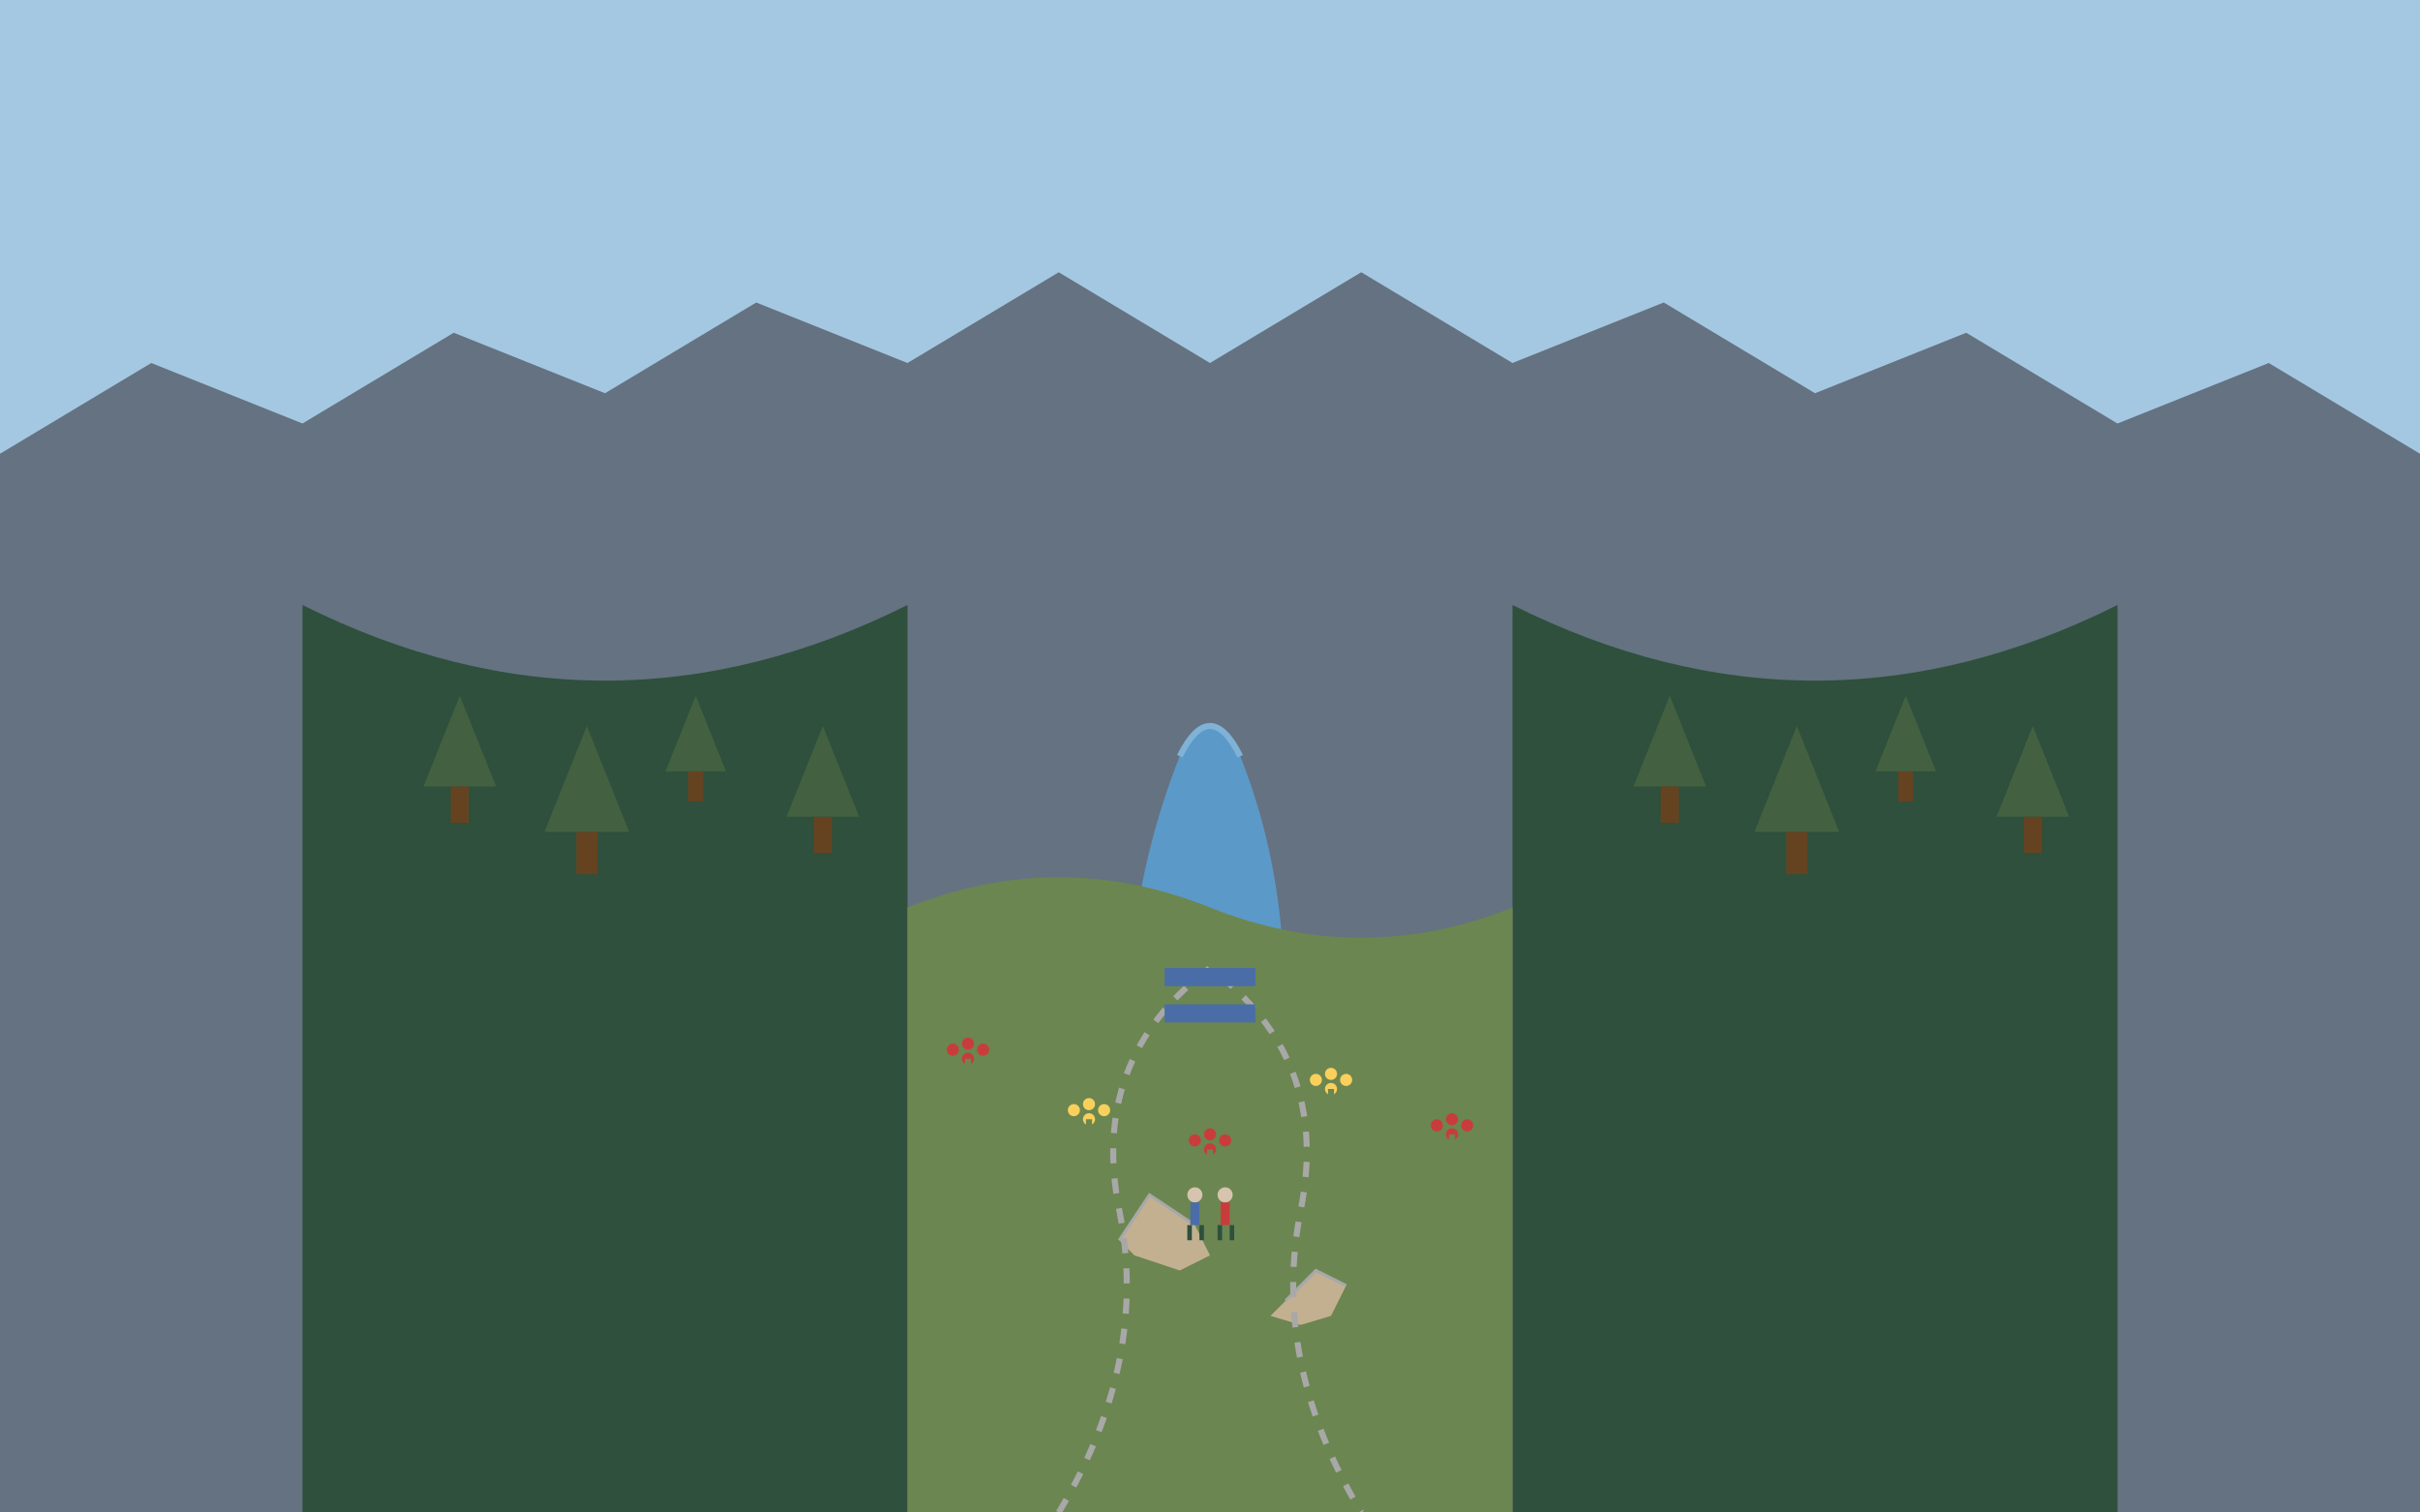 <?xml version="1.0" encoding="UTF-8"?>
<svg width="800" height="500" viewBox="0 0 800 500" xmlns="http://www.w3.org/2000/svg">
  <!-- Background - Sky -->
  <rect width="800" height="500" fill="#a4c8e1"/>
  
  <!-- Mountain ridges on both sides -->
  <path d="M0 150 L50 120 L100 140 L150 110 L200 130 L250 100 L300 120 L350 90 L400 120 L400 500 L0 500 Z" fill="#657281"/>
  <path d="M800 150 L750 120 L700 140 L650 110 L600 130 L550 100 L500 120 L450 90 L400 120 L400 500 L800 500 Z" fill="#657281"/>
  
  <!-- Valley bottom - Solinka River -->
  <path d="M300 500 C350 400 450 400 500 500 Z" fill="#6b8650"/>
  
  <!-- Solinka River -->
  <path d="M380 500 Q450 350 410 250 Q400 230 390 250 Q350 350 400 500 Z" fill="#5b99c8"/>
  <path d="M390 250 Q400 230 410 250" fill="none" stroke="#7fb2d6" stroke-width="2"/>
  
  <!-- Forest on left hillside -->
  <g transform="translate(100, 200)">
    <path d="M0 0 Q100 50 200 0 L200 300 L0 300 Z" fill="#2e503c"/>
    
    <!-- Individual trees suggestion -->
    <g transform="translate(40, 30) scale(0.6)">
      <path d="M0 50 L20 0 L40 50 Z" fill="#436141"/>
      <rect x="15" y="50" width="10" height="20" fill="#654321"/>
    </g>
    
    <g transform="translate(80, 40) scale(0.7)">
      <path d="M0 50 L20 0 L40 50 Z" fill="#436141"/>
      <rect x="15" y="50" width="10" height="20" fill="#654321"/>
    </g>
    
    <g transform="translate(120, 30) scale(0.5)">
      <path d="M0 50 L20 0 L40 50 Z" fill="#436141"/>
      <rect x="15" y="50" width="10" height="20" fill="#654321"/>
    </g>
    
    <g transform="translate(160, 40) scale(0.6)">
      <path d="M0 50 L20 0 L40 50 Z" fill="#436141"/>
      <rect x="15" y="50" width="10" height="20" fill="#654321"/>
    </g>
  </g>
  
  <!-- Forest on right hillside -->
  <g transform="translate(500, 200)">
    <path d="M0 0 Q100 50 200 0 L200 300 L0 300 Z" fill="#2e503c"/>
    
    <!-- Individual trees suggestion -->
    <g transform="translate(40, 30) scale(0.6)">
      <path d="M0 50 L20 0 L40 50 Z" fill="#436141"/>
      <rect x="15" y="50" width="10" height="20" fill="#654321"/>
    </g>
    
    <g transform="translate(80, 40) scale(0.7)">
      <path d="M0 50 L20 0 L40 50 Z" fill="#436141"/>
      <rect x="15" y="50" width="10" height="20" fill="#654321"/>
    </g>
    
    <g transform="translate(120, 30) scale(0.5)">
      <path d="M0 50 L20 0 L40 50 Z" fill="#436141"/>
      <rect x="15" y="50" width="10" height="20" fill="#654321"/>
    </g>
    
    <g transform="translate(160, 40) scale(0.6)">
      <path d="M0 50 L20 0 L40 50 Z" fill="#436141"/>
      <rect x="15" y="50" width="10" height="20" fill="#654321"/>
    </g>
  </g>
  
  <!-- Valley meadows -->
  <g>
    <path d="M300 300 Q350 280 400 300 Q450 320 500 300 L500 500 L300 500 Z" fill="#6b8650"/>
    
    <!-- Flowers and meadow details -->
    <g transform="translate(320, 350)" fill="#c93c3c">
      <circle cx="0" cy="0" r="2"/>
      <circle cx="0" cy="-5" r="2"/>
      <circle cx="5" cy="-3" r="2"/>
      <circle cx="-5" cy="-3" r="2"/>
      <rect x="-1" y="0" width="2" height="10" fill="#6b8650"/>
    </g>
    
    <g transform="translate(360, 370)" fill="#f9d05c">
      <circle cx="0" cy="0" r="2"/>
      <circle cx="0" cy="-5" r="2"/>
      <circle cx="5" cy="-3" r="2"/>
      <circle cx="-5" cy="-3" r="2"/>
      <rect x="-1" y="0" width="2" height="10" fill="#6b8650"/>
    </g>
    
    <g transform="translate(400, 380)" fill="#c93c3c">
      <circle cx="0" cy="0" r="2"/>
      <circle cx="0" cy="-5" r="2"/>
      <circle cx="5" cy="-3" r="2"/>
      <circle cx="-5" cy="-3" r="2"/>
      <rect x="-1" y="0" width="2" height="10" fill="#6b8650"/>
    </g>
    
    <g transform="translate(440, 360)" fill="#f9d05c">
      <circle cx="0" cy="0" r="2"/>
      <circle cx="0" cy="-5" r="2"/>
      <circle cx="5" cy="-3" r="2"/>
      <circle cx="-5" cy="-3" r="2"/>
      <rect x="-1" y="0" width="2" height="10" fill="#6b8650"/>
    </g>
    
    <g transform="translate(480, 375)" fill="#c93c3c">
      <circle cx="0" cy="0" r="2"/>
      <circle cx="0" cy="-5" r="2"/>
      <circle cx="5" cy="-3" r="2"/>
      <circle cx="-5" cy="-3" r="2"/>
      <rect x="-1" y="0" width="2" height="10" fill="#6b8650"/>
    </g>
  </g>
  
  <!-- Rocks near river -->
  <g transform="translate(380, 410)">
    <path d="M-10 0 L0 -15 L15 -5 L20 5 L10 10 L-5 5 Z" fill="#c2b091"/>
    <path d="M-10 0 L0 -15 L15 -5" fill="none" stroke="#a8a8a8" stroke-width="1"/>
  </g>
  
  <g transform="translate(430, 430)">
    <path d="M-5 0 L5 -10 L15 -5 L10 5 L0 8 L-10 5 Z" fill="#c2b091"/>
    <path d="M-5 0 L5 -10 L15 -5" fill="none" stroke="#a8a8a8" stroke-width="1"/>
  </g>
  
  <!-- Hiking trail -->
  <path d="M350 500 Q380 450 370 400 Q360 350 400 320 Q440 350 430 400 Q420 450 450 500" fill="none" stroke="#a8a8a8" stroke-width="2" stroke-dasharray="5,5"/>
  
  <!-- Trail marker -->
  <g transform="translate(400, 320)">
    <rect x="-15" y="0" width="30" height="6" fill="#4a6da7"/>
    <rect x="-15" y="12" width="30" height="6" fill="#4a6da7"/>
  </g>
  
  <!-- Two hikers in the distance -->
  <g transform="translate(400, 400) scale(0.5)">
    <circle cx="-10" cy="-10" r="5" fill="#d6c4ae"/>
    <rect x="-13" y="-5" width="6" height="15" fill="#4a6da7"/>
    <rect x="-15" y="10" width="3" height="10" fill="#2e503c"/>
    <rect x="-7" y="10" width="3" height="10" fill="#2e503c"/>
    
    <circle cx="10" cy="-10" r="5" fill="#d6c4ae"/>
    <rect x="7" y="-5" width="6" height="15" fill="#c93c3c"/>
    <rect x="5" y="10" width="3" height="10" fill="#2e503c"/>
    <rect x="13" y="10" width="3" height="10" fill="#2e503c"/>
  </g>
</svg>
